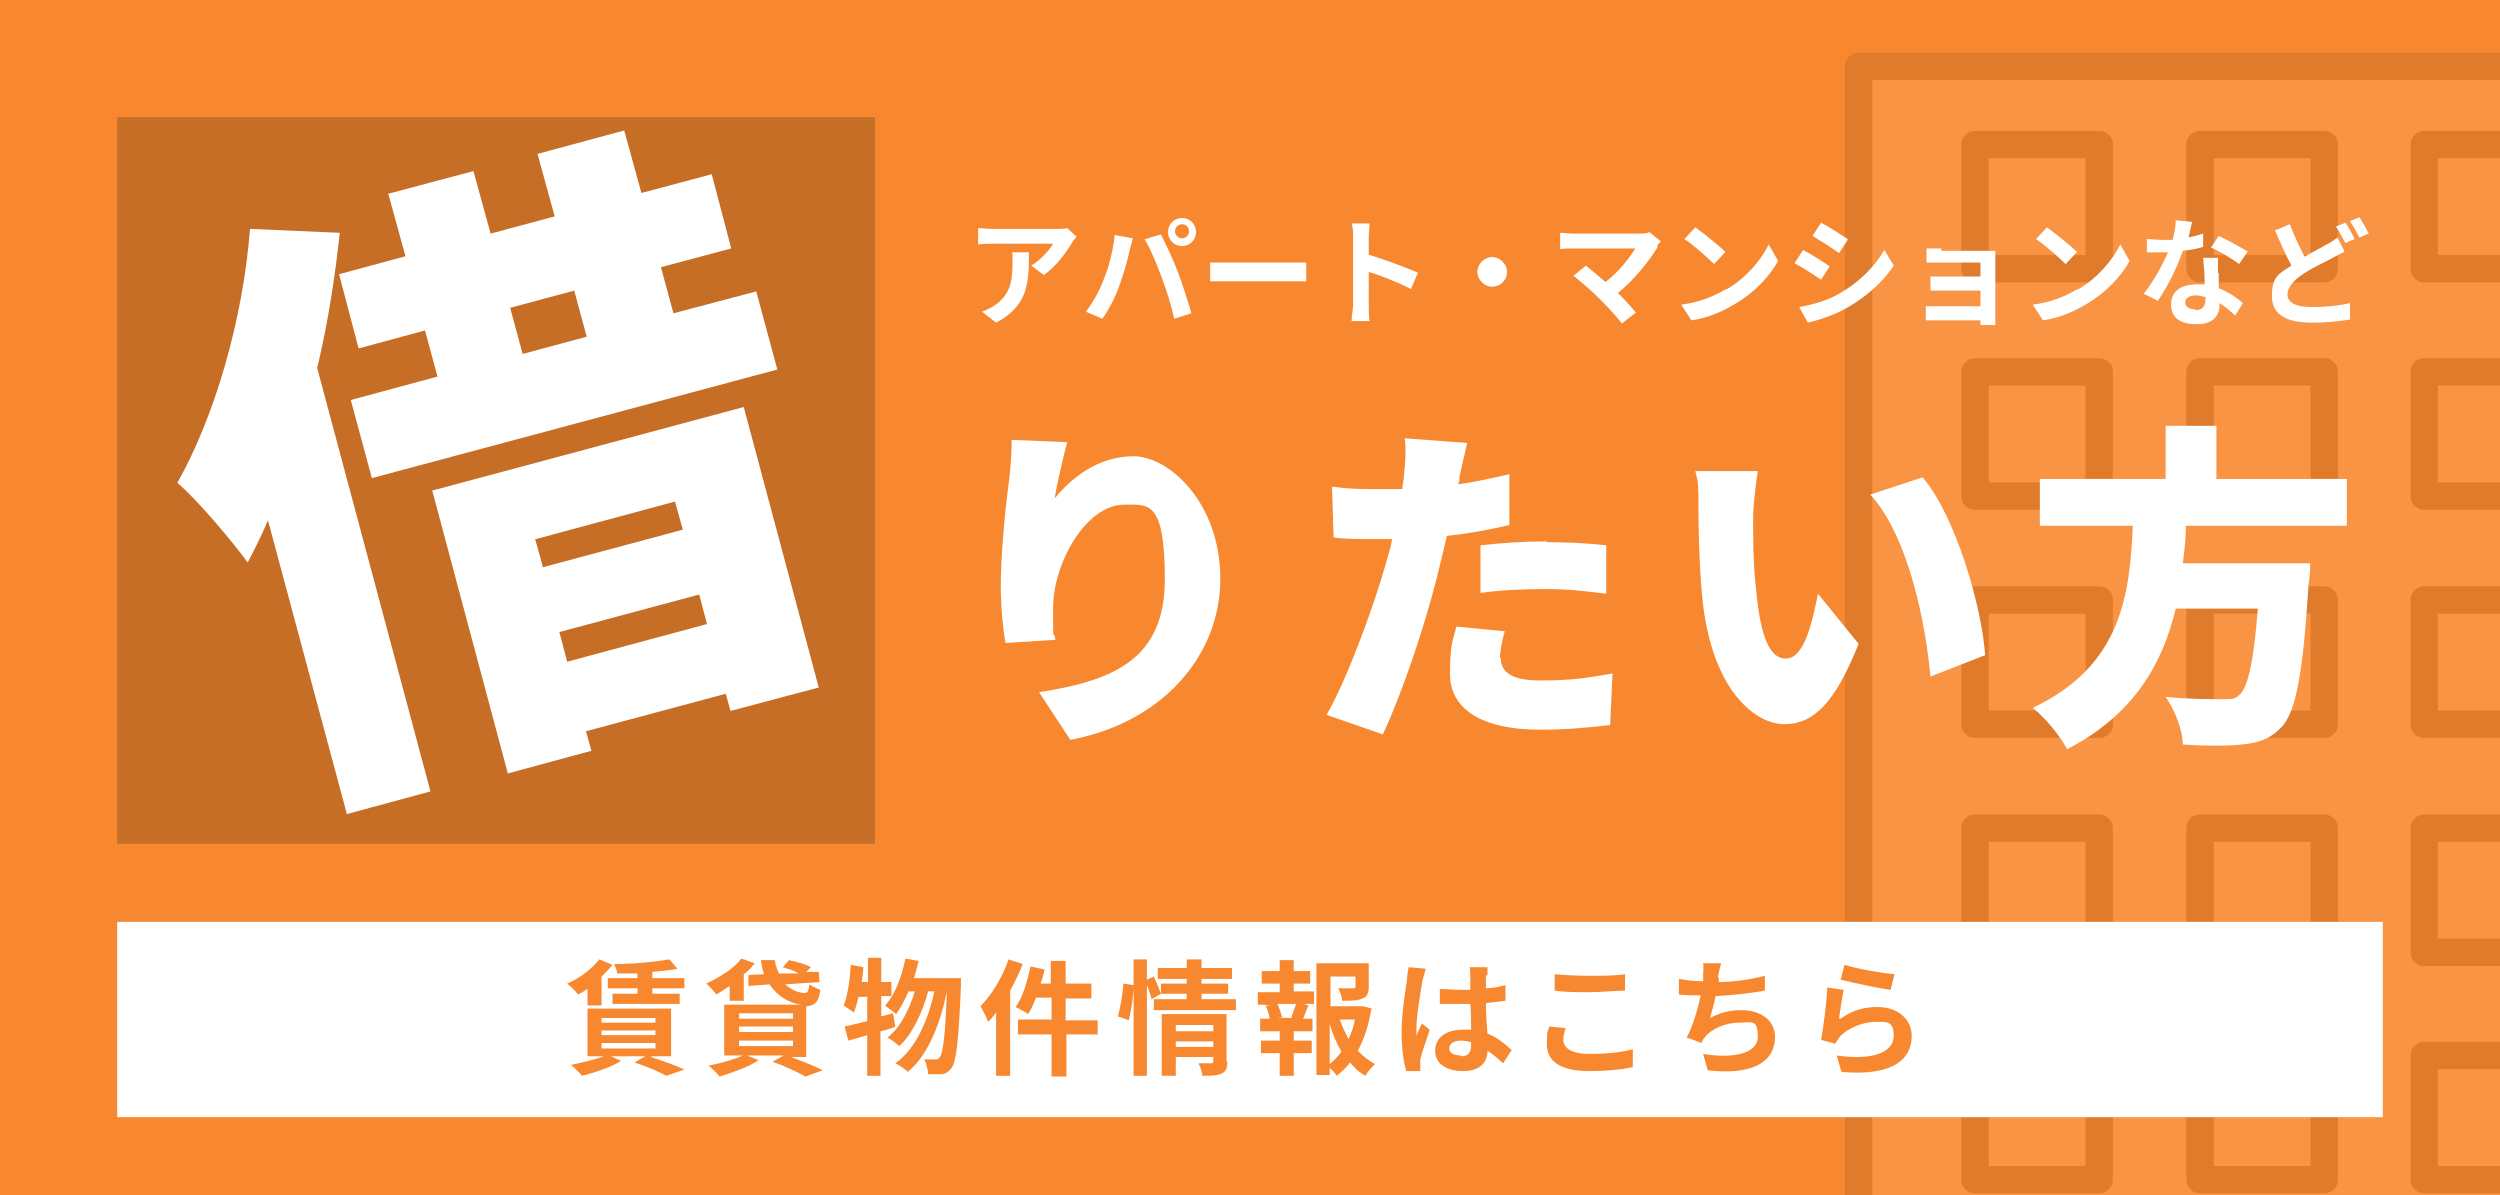 <?xml version="1.0" encoding="UTF-8"?>
<svg xmlns="http://www.w3.org/2000/svg" version="1.1" xmlns:xlink="http://www.w3.org/1999/xlink" viewBox="0 0 320 153">
  <!-- Generator: Adobe Illustrator 30.1.0, SVG Export Plug-In . SVG Version: 2.1.1 Build 136)  -->
  <defs>
    <style>
      .st0 {
        stroke: #000;
        stroke-linecap: round;
        stroke-linejoin: round;
        stroke-width: 3.5px;
      }

      .st0, .st1 {
        fill: #fff;
      }

      .st2 {
        opacity: .2;
      }

      .st3 {
        fill: none;
      }

      .st4 {
        fill: #f7882f;
      }

      .st5 {
        opacity: .1;
      }

      .st6 {
        clip-path: url(#clippath);
      }
    </style>
    <clipPath id="clippath">
      <rect class="st3" width="320" height="153"/>
    </clipPath>
  </defs>
  <g id="_図形" data-name="図形">
    <rect class="st4" width="320" height="153"/>
  </g>
  <g id="_イラスト" data-name="イラスト">
    <g class="st5">
      <g class="st6">
        <g>
          <rect class="st0" x="237.9" y="8.5" width="131.9" height="197.1"/>
          <rect class="st0" x="282.3" y="177" width="43.1" height="28.6"/>
          <rect class="st0" x="282.3" y="177" width="21.6" height="28.6"/>
          <g>
            <rect class="st0" x="339" y="135.1" width="15.9" height="15.9"/>
            <rect class="st0" x="310.3" y="135.1" width="15.9" height="15.9"/>
            <rect class="st0" x="281.6" y="135.1" width="15.9" height="15.9"/>
            <rect class="st0" x="252.8" y="135.1" width="15.9" height="15.9"/>
            <rect class="st0" x="339" y="106" width="15.9" height="15.9"/>
            <rect class="st0" x="310.3" y="106" width="15.9" height="15.9"/>
            <rect class="st0" x="281.6" y="106" width="15.9" height="15.9"/>
            <rect class="st0" x="252.8" y="106" width="15.9" height="15.9"/>
            <rect class="st0" x="339" y="76.8" width="15.9" height="15.9"/>
            <rect class="st0" x="310.3" y="76.8" width="15.9" height="15.9"/>
            <rect class="st0" x="281.6" y="76.8" width="15.9" height="15.9"/>
            <rect class="st0" x="252.8" y="76.8" width="15.9" height="15.9"/>
            <rect class="st0" x="339" y="47.6" width="15.9" height="15.9"/>
            <rect class="st0" x="310.3" y="47.6" width="15.9" height="15.9"/>
            <rect class="st0" x="281.6" y="47.6" width="15.9" height="15.9"/>
            <rect class="st0" x="252.8" y="47.6" width="15.9" height="15.9"/>
            <rect class="st0" x="339" y="18.5" width="15.9" height="15.9"/>
            <rect class="st0" x="310.3" y="18.5" width="15.9" height="15.9"/>
            <rect class="st0" x="281.6" y="18.5" width="15.9" height="15.9"/>
            <rect class="st0" x="252.8" y="18.5" width="15.9" height="15.9"/>
          </g>
          <rect class="st0" x="228.3" y="157.8" width="151.1" height="8.8"/>
        </g>
      </g>
    </g>
  </g>
  <g id="_文字" data-name="文字">
    <rect class="st2" x="17" y="13" width="93" height="97" transform="translate(125 -2) rotate(90)"/>
    <path class="st1" d="M43.5,29.7c-.6,5.6-1.5,11.6-2.9,17.4l14.5,54.2-10.7,2.9-10.1-37.6c-.8,1.9-1.7,3.7-2.6,5.4-1.8-2.5-6.4-8-9-10.2,4.8-8.5,8.4-20.9,9.3-32.5l11.5.5ZM96.8,37.3l2.7,10-51.9,13.9-2.7-10,11.1-3-1.6-5.9-8.5,2.3-2.5-9.5,8.5-2.3-2.2-8,10.9-2.9,2.2,8,8.2-2.2-2.2-8,11.1-3,2.2,8,9-2.4,2.5,9.5-9,2.4,1.6,5.9,10.6-2.8ZM55.3,62.8l39.9-10.7,9.6,35.9-11.3,3-.6-2.2-17.9,4.8.7,2.5-10.7,2.9-9.7-36.3ZM66.9,45.3l8.2-2.2-1.6-5.9-8.2,2.2,1.6,5.9ZM68.5,69l1,3.6,17.9-4.8-1-3.6-17.8,4.8ZM90.5,79.9l-1-3.8-17.9,4.8,1,3.8,17.8-4.8Z"/>
    <g>
      <path class="st1" d="M135,63.8c2.2-2.7,5.6-5.4,10.1-5.4s11.1,5.9,11.1,15.7-7.4,18.4-19.2,20.6l-4-6.1c9.7-1.5,16.1-4.3,16.1-14.5s-2.2-9.5-5.2-9.5c-4.9,0-9.1,7.5-9.1,13.2s0,2.2.3,4.1l-6.4.4c-.3-1.7-.6-4.4-.6-7.4s.4-8.7,1.1-13.7c.2-1.8.3-3.8.3-4.9l7.1.3c-.4,1.5-1.3,5.2-1.6,7.2Z"/>
      <path class="st1" d="M186.8,61.3c0,.2,0,.5-.2.7,2.2-.3,4.4-.8,6.6-1.3v6.5c-2.5.6-5.2,1.1-8,1.4-.4,1.8-.9,3.7-1.3,5.4-1.5,6-4.4,14.7-6.9,20l-7.2-2.5c2.5-4.3,5.9-13.4,7.6-19.4.3-1,.6-2,.8-3.1-.8,0-1.5,0-2.2,0-2.2,0-3.9,0-5.3-.2l-.2-6.5c2.3.3,3.7.3,5.5.3s2.3,0,3.5,0c0-.6.2-1.2.2-1.7.2-1.8.3-3.7.1-4.8l8,.6c-.3,1.3-.8,3.4-1,4.4ZM192.1,84.2c0,1.8,1.3,2.9,5.1,2.9s5.9-.3,9.2-.9l-.3,6.6c-2.5.3-5.4.6-9,.6-7.5,0-11.5-2.7-11.5-7.1s.5-4.5.8-6.1l6.2.6c-.3,1.1-.6,2.5-.6,3.4ZM198,69.4c2.4,0,5,.1,7.6.4v6.2c-2.3-.3-4.9-.6-7.6-.6s-5.8.1-8.5.5v-6.1c2.5-.3,5.7-.5,8.5-.5Z"/>
      <path class="st1" d="M224.4,66.2c0,2.8,0,5.6.3,8.5.5,5.6,1.4,9.6,3.9,9.6s3.5-5.4,4.1-8.3l5.2,6.4c-3,7.6-5.8,10.3-9.5,10.3s-9.3-4.3-10.5-16.1c-.4-4.1-.5-9-.5-11.7s0-3.1-.4-4.6h8c-.3,1.9-.6,4.7-.6,5.9ZM254,83.9l-6.9,2.7c-.6-6.5-2.7-17.8-7.7-23.3l6.7-2.2c4.2,4.9,7.6,16.6,8,22.8Z"/>
      <path class="st1" d="M279.8,67.3c0,1.6-.2,3.2-.4,4.8h16.3s0,1.8-.2,2.6c-.7,11.4-1.6,16.3-3.4,18.3-1.5,1.6-3,2.1-5.2,2.3-1.8.2-4.6.2-7.5,0,0-1.8-1-4.4-2.2-6.1,2.9.3,5.9.3,7.3.3s1.5,0,2.2-.6c1-.9,1.8-4.3,2.3-11h-10.5c-1.7,7.1-5.4,13.6-13.9,18-.9-1.7-2.8-4-4.4-5.3,11.4-5.4,12.4-14.5,12.8-23.3h-11.9v-6h16.1v-6.8h6.5v6.8h16.7v6h-20.5Z"/>
    </g>
    <g>
      <path class="st1" d="M137.2,31.1c-.7,1.2-2.1,3.1-3.6,4.1l-1.6-1.2c1.2-.7,2.4-2.1,2.8-2.8h-7.8c-.6,0-1.1,0-1.8.1v-2.1c.6,0,1.2.1,1.8.1h8.1c.4,0,1.2,0,1.5-.1l1.2,1.1c-.2.2-.5.6-.6.8ZM127.5,41.3l-1.8-1.4c.5-.2,1-.4,1.6-.8,1.9-1.3,2.3-2.9,2.3-5.4s0-.9-.1-1.4h2.2c0,3.7,0,6.8-4.2,9Z"/>
      <path class="st1" d="M142.8,30.1l2.2.4c-.1.4-.3,1.2-.4,1.5-.2,1.1-.8,3.1-1.3,4.5-.5,1.5-1.4,3.2-2.2,4.3l-2.1-.9c.9-1.2,1.8-2.8,2.3-4.2.7-1.7,1.2-3.8,1.4-5.7ZM146.6,30.6l2-.6c.6,1.2,1.7,3.5,2.2,4.9.5,1.3,1.3,3.8,1.7,5.2l-2.2.7c-.4-1.8-1-3.7-1.6-5.3-.6-1.6-1.5-3.8-2.2-4.9ZM151.3,27.9c1,0,1.8.8,1.8,1.8s-.8,1.8-1.8,1.8-1.8-.8-1.8-1.8.8-1.8,1.8-1.8ZM151.3,30.5c.5,0,.9-.4.9-.9s-.4-.9-.9-.9-.9.4-.9.9.4.9.9.9Z"/>
      <path class="st1" d="M157.3,33.6h8.1c.7,0,1.4,0,1.8,0v2.4c-.4,0-1.1,0-1.8,0h-8.1c-.9,0-1.9,0-2.4,0v-2.4c.5,0,1.6,0,2.4,0Z"/>
      <path class="st1" d="M173.2,30.4c0-.5,0-1.3-.2-1.8h2.3c0,.5-.1,1.2-.1,1.8v2.2c2,.6,4.9,1.7,6.3,2.3l-.9,2.1c-1.5-.8-3.8-1.7-5.4-2.2v4.2c0,.4,0,1.5.1,2.1h-2.3c0-.6.2-1.5.2-2.1v-8.6Z"/>
      <path class="st1" d="M192.9,34.8c0,1.1-.9,1.9-1.9,1.9s-1.9-.9-1.9-1.9.9-1.9,1.9-1.9,1.9.9,1.9,1.9Z"/>
      <path class="st1" d="M212.2,31.6c-1.1,1.8-3,4.2-5.1,5.9.9.9,1.7,1.8,2.3,2.5l-1.8,1.4c-.6-.8-1.9-2.2-2.9-3.2-.9-.9-2.4-2.2-3.3-2.9l1.6-1.3c.6.5,1.6,1.3,2.5,2.1,1.7-1.3,3.1-3.1,3.8-4.3h-7.9c-.6,0-1.4,0-1.7.1v-2.1c.4,0,1.2.1,1.7.1h8.3c.6,0,1.1,0,1.4-.2l1.5,1.2c-.2.2-.4.4-.5.6Z"/>
      <path class="st1" d="M220.9,37.1c2.6-1.5,4.5-3.8,5.5-5.8l1.2,2.1c-1.1,2-3.1,4.1-5.5,5.5-1.5.9-3.4,1.8-5.6,2.1l-1.3-2c2.3-.3,4.3-1.1,5.7-2ZM220.9,32.2l-1.5,1.6c-.8-.8-2.7-2.5-3.8-3.2l1.4-1.5c1,.7,3,2.3,3.9,3.2Z"/>
      <path class="st1" d="M234.2,34.1l-1.1,1.7c-.9-.6-2.4-1.6-3.4-2.1l1.1-1.7c1,.5,2.7,1.6,3.4,2.1ZM235.4,37.6c2.5-1.4,4.6-3.5,5.8-5.6l1.2,2c-1.4,2.1-3.5,4-6,5.4-1.5.9-3.7,1.6-5,1.9l-1.1-2c1.7-.3,3.5-.8,5.1-1.7ZM236.5,30.7l-1.1,1.7c-.8-.6-2.4-1.6-3.4-2.2l1.1-1.7c1,.5,2.6,1.6,3.4,2.1Z"/>
      <path class="st1" d="M248.5,32.1h5.7c.4,0,.9,0,1.2,0,0,.2,0,.7,0,1v7.5c0,.2,0,.7,0,1h-1.9c0-.1,0-.4,0-.6h-5.7c-.4,0-1,0-1.3,0v-1.8c.3,0,.8,0,1.3,0h5.7v-2h-4.8c-.6,0-1.3,0-1.6,0v-1.8c.4,0,1.1,0,1.6,0h4.8v-1.8h-5c-.6,0-1.5,0-1.9,0v-1.8c.4,0,1.3,0,1.9,0Z"/>
      <path class="st1" d="M265.9,37.1c2.6-1.5,4.5-3.8,5.5-5.8l1.2,2.1c-1.1,2-3.1,4.1-5.5,5.5-1.5.9-3.4,1.8-5.6,2.1l-1.3-2c2.3-.3,4.3-1.1,5.7-2ZM265.9,32.2l-1.5,1.6c-.8-.8-2.7-2.5-3.8-3.2l1.4-1.5c1,.7,3,2.3,3.9,3.2Z"/>
      <path class="st1" d="M280,30.4c.7-.1,1.4-.3,2-.5v1.7c-.6.2-1.6.4-2.6.5-.7,2.1-2,4.7-3.2,6.4l-1.8-.9c1.2-1.5,2.4-3.7,3.1-5.3-.3,0-.5,0-.8,0-.6,0-1.2,0-1.9,0v-1.7c.5,0,1.3.1,1.9.1s.9,0,1.4,0c.2-.8.4-1.7.4-2.5l2.1.2c-.1.5-.3,1.2-.5,2.1ZM284,35c0,.4,0,1.2,0,1.9,1.3.5,2.3,1.2,3.1,1.9l-1,1.6c-.5-.5-1.2-1.1-2-1.6v.2c0,1.4-.8,2.5-2.9,2.5s-3.3-.8-3.3-2.5,1.2-2.6,3.3-2.6.7,0,1,0c0-1.1-.1-2.4-.2-3.4h1.9c0,.6,0,1.3,0,1.9ZM281,39.7c1,0,1.3-.6,1.3-1.4v-.3c-.4,0-.8-.2-1.2-.2-.9,0-1.4.4-1.4.9s.5.9,1.3.9ZM283,31.7l1-1.5c1.1.5,2.9,1.5,3.7,2l-1.1,1.6c-.9-.7-2.6-1.7-3.6-2.1Z"/>
      <path class="st1" d="M294.9,32.9c1.1-.6,2.2-1.2,2.9-1.6.6-.3,1-.6,1.4-.9l.9,1.8c-.5.3-1,.5-1.5.8-.9.5-2.3,1.1-3.7,2-1.2.8-2.1,1.7-2.1,2.7s1,1.6,3.1,1.6,3.6-.2,4.9-.5v2.1c-1.3.2-2.9.4-4.8.4-3,0-5.2-.8-5.2-3.4s1-2.9,2.5-3.9c-.7-1.3-1.4-2.9-2.1-4.5l1.9-.8c.6,1.6,1.3,3,1.9,4.2ZM301.4,30.6l-1.2.5c-.3-.6-.8-1.5-1.2-2.1l1.2-.5c.4.5.9,1.5,1.2,2.1ZM303.2,29.9l-1.2.5c-.3-.6-.8-1.5-1.2-2.1l1.2-.5c.4.6.9,1.5,1.2,2.1Z"/>
    </g>
    <rect class="st1" x="147.5" y="-14.5" width="25" height="290" transform="translate(290.5 -29.5) rotate(90)"/>
    <g>
      <path class="st4" d="M75.3,126.5c-.4.3-.9.6-1.3.8-.3-.4-1-1.1-1.4-1.4,1.6-.7,3.2-1.9,4.1-3.1l1.7.7c-.4.5-.9,1-1.4,1.5v3.7h-1.8v-2.2ZM83.3,135.3c1.6.5,3.2,1.1,4.3,1.6l-2.3.8c-.9-.5-2.5-1.2-4.1-1.7l1.4-.8h-4.4l1.3.6c-1.3.8-3.4,1.5-5,1.9-.3-.4-1-1-1.4-1.4,1.5-.3,3.1-.7,4.2-1.1h-2.1v-6.1h10.7v6.1h-2.5ZM77,130.9h6.9v-.6h-6.9v.6ZM77,132.5h6.9v-.6h-6.9v.6ZM77,134.2h6.9v-.7h-6.9v.7ZM81.6,124.6c-.9,0-1.8,0-2.6,0,0-.3-.2-.8-.4-1.2,2.5,0,5.4-.3,7.1-.6l1,1.2c-.9.2-2.1.3-3.2.4v.8h4.1v1.3h-4.1v.7h3.5v1.3h-8.6v-1.3h3.2v-.7h-3.8v-1.3h3.8v-.6Z"/>
      <path class="st4" d="M93.4,126.2c-.6.4-1.2.8-1.7,1.1-.3-.4-.9-1.1-1.3-1.4,1.7-.8,3.5-1.9,4.5-3.2l1.7.6c-.4.5-.8,1-1.4,1.4v3.4h-1.8v-2ZM100.7,135.1c1.6.6,3.5,1.3,4.6,1.9l-2.2.8c-.9-.5-2.5-1.3-4.2-1.9l1.4-.8h-4.7l1.5.6c-1.3.9-3.4,1.6-5,2.1-.3-.4-1-1.1-1.4-1.4,1.6-.3,3.3-.8,4.4-1.3h-2.4v-6.5h9.9c-1.6-.2-3.1-1.1-4.1-2.6l-2.7.2v-1.4c-.1,0,2-.1,2-.1-.2-.5-.3-1.1-.4-1.8h1.8c0,.6.3,1.2.5,1.7h2.5c-.6-.4-1.4-.6-2-.8l.8-.9c.9.2,2.1.5,2.8.9l-.6.6h1.6c0,0,.1,1.3.1,1.3l-4.4.3c.8.7,1.7,1.1,2.5,1.1.4,0,.5-.3.6-1.1.4.3,1,.5,1.4.7-.2,1.6-.7,2-1.8,2.1v6.5h-2.8ZM94.6,130.4h6.9v-.7h-6.9v.7ZM94.6,132.1h6.9v-.7h-6.9v.7ZM94.6,133.9h6.9v-.7h-6.9v.7Z"/>
      <path class="st4" d="M114.4,131.5c-.6.2-1.1.4-1.7.5v5.7h-1.7v-5.2c-.9.3-1.7.5-2.4.7l-.5-1.8c.8-.2,1.8-.4,2.9-.7v-3.1h-1.1c-.2.8-.4,1.5-.6,2-.3-.2-1-.7-1.3-.9.5-1.3.8-3.3.9-5.2l1.6.3c0,.6-.1,1.3-.2,1.9h.8v-3.1h1.7v3.1h1.3v1.8h-1.3v2.6l1.5-.4.3,1.7ZM123,125.3s0,.6,0,.9c-.3,7.1-.6,9.7-1.2,10.5-.4.5-.7.7-1.2.8-.4,0-1.1,0-1.8,0,0-.5-.2-1.3-.5-1.9.6,0,1.1,0,1.4,0s.4,0,.6-.3c.4-.5.7-2.7.9-8.4h0c-.8,4-2.4,8.2-5,10.3-.4-.4-1-.8-1.6-1.1,2.6-1.8,4.2-5.5,5-9.2h-.8c-.7,2.6-2,5.5-3.7,7-.4-.4-1-.8-1.5-1.1,1.6-1.2,2.8-3.6,3.5-5.9h-.8c-.5,1.1-1,2.1-1.6,2.9-.3-.3-1.1-.8-1.4-1.1,1.3-1.4,2.1-3.7,2.6-6l1.7.3c-.2.7-.4,1.5-.6,2.2h6Z"/>
      <path class="st4" d="M130.9,123.4c-.4,1.1-1,2.3-1.6,3.4v10.9h-1.8v-8.1c-.3.4-.6.8-1,1.2-.2-.5-.7-1.5-1-2,1.4-1.4,2.8-3.7,3.6-6l1.8.6ZM140.6,132.4h-4.1v5.4h-1.9v-5.4h-4.3v-1.9h4.3v-2.8h-2c-.3.8-.6,1.5-1,2.1-.4-.3-1.2-.7-1.6-.9.9-1.2,1.5-3.3,1.9-5.2l1.8.4c-.1.6-.3,1.2-.5,1.8h1.3v-2.9h1.9v2.9h3.3v1.9h-3.3v2.8h4.1v1.9Z"/>
      <path class="st4" d="M143.1,130.1c.3-1.1.6-2.9.7-4.2l1.3.2c0,1.3-.3,3.2-.6,4.5l-1.4-.5ZM158.2,127.9v1.4h-10.5v-1.4h4.2v-.7h-3.3,0c0,0-1.2.7-1.2.7-.1-.5-.3-1.1-.6-1.8v11.6h-1.7v-14.9h1.7v2.6l.9-.4c.3.7.7,1.6.9,2.2v-1.3h3.3v-.6h-3.7v-1.4h3.7v-1.1h1.9v1.1h3.9v1.4h-3.9v.6h3.4v1.3h-3.4v.7h4.4ZM157.1,135.9c0,.8-.2,1.3-.7,1.5-.6.3-1.4.3-2.5.3,0-.5-.3-1.2-.5-1.6.7,0,1.4,0,1.6,0s.3,0,.3-.3v-.5h-4.8v2.4h-1.8v-7.9h8.3v6.1ZM150.5,131.2v.8h4.8v-.8h-4.8ZM155.3,134v-.7h-4.8v.7h4.8Z"/>
      <path class="st4" d="M165.5,126.9h2.7v1.6h-1.3l.6.2c-.3.6-.5,1.2-.7,1.7h1.2v1.6h-2.4v1.2h2.3v1.6h-2.3v2.9h-1.8v-2.9h-2.4v-1.6h2.4v-1.2h-2.5v-1.6h1.2c0-.5-.3-1.2-.5-1.7h.6c0-.1-1.6-.1-1.6-.1v-1.6h2.8v-1.1h-2.3v-1.6h2.3v-1.4h1.8v1.4h2.1v1.6h-2.1v1.1ZM165.3,130.2c.2-.5.4-1.2.6-1.7h-2.4c.3.6.5,1.3.6,1.7h-.5c0,.1,2.3.1,2.3.1h-.5ZM175.5,129.3c-.3,1.9-.9,3.7-1.7,5.2.7.7,1.4,1.3,2.2,1.7-.4.4-1,1-1.2,1.5-.8-.4-1.4-1-2-1.7-.5.7-1.1,1.2-1.7,1.7-.2-.3-.5-.7-.9-1v.9h-1.7v-14.3h6.7v3c0,.8-.2,1.3-.8,1.5-.6.3-1.5.3-2.6.3,0-.5-.3-1.2-.5-1.6.8,0,1.7,0,1.9,0,.2,0,.3,0,.3-.2v-1.3h-3.2v3.8h4.2c0,0,1.1.3,1.1.3ZM170.2,136.2c.6-.5,1.1-1,1.5-1.6-.6-1-1.1-2.2-1.5-3.5v5.1ZM171.5,130.5c.3.9.7,1.7,1.1,2.5.4-.8.7-1.6.8-2.5h-2Z"/>
      <path class="st4" d="M182.1,125.4c-.2,1.1-.8,4.6-.8,6.2s0,.7,0,1c.2-.6.5-1.1.7-1.6l1,.8c-.4,1.3-1,2.9-1.2,3.8,0,.2,0,.6,0,.8s0,.4,0,.7h-1.8c-.3-1-.6-2.8-.6-5s.5-5.4.7-6.7c0-.4.1-1.1.2-1.6l2.2.2c-.1.3-.3,1.1-.4,1.4ZM190.2,124.9c0,.4,0,.9,0,1.6.9,0,1.7-.2,2.5-.4v2c-.8.1-1.6.2-2.5.3,0,1.6.1,2.8.2,3.9,1.3.5,2.3,1.4,3.1,2.1l-1.1,1.7c-.7-.6-1.3-1.2-2-1.6,0,1.5-1,2.6-3.1,2.6s-3.6-.9-3.6-2.6,1.4-2.7,3.6-2.7.7,0,1,0c0-1,0-2.2-.1-3.3-.4,0-.8,0-1.1,0-.9,0-1.9,0-2.8,0v-1.9c.9,0,1.8.1,2.8.1s.8,0,1.1,0c0-.8,0-1.4,0-1.8s0-.7-.1-1.1h2.3c0,.3,0,.7,0,1ZM187,135.2c1,0,1.3-.5,1.3-1.5v-.3c-.4-.1-.8-.2-1.3-.2-.9,0-1.5.4-1.5,1s.6.9,1.5.9Z"/>
      <path class="st4" d="M200.1,133.1c0,1,1,1.8,3.3,1.8s4.2-.2,5.6-.6v2.3c-1.4.3-3.3.5-5.5.5-3.7,0-5.5-1.2-5.5-3.4s.2-1.7.3-2.3l2.1.2c-.2.6-.3,1.1-.3,1.6ZM203.4,124.9c1.6,0,3.4,0,4.6-.2v2.1c-1.1,0-3.1.2-4.6.2s-3.1,0-4.4-.2v-2.1c1.2.1,2.7.2,4.4.2Z"/>
      <path class="st4" d="M220,125.2c0,.1,0,.3,0,.5,1.8,0,4-.3,5.9-.8v1.9c-1.6.3-4.2.6-6.3.7-.2,1-.5,2-.7,2.8,1.3-.7,2.5-1,4-1,2.6,0,4.3,1.4,4.3,3.4,0,3.6-3.5,4.9-8.6,4.3l-.6-2.1c3.5.6,7,.1,7-2.2s-.8-1.8-2.4-1.8-3.5.7-4.4,1.9c-.2.2-.3.4-.4.7l-1.9-.7c.8-1.5,1.4-3.6,1.8-5.4-1,0-2,0-2.8-.1v-2c1,.2,2.2.3,3.1.3,0-.2,0-.5,0-.7,0-.7.1-1.1,0-1.6h2.3c-.2.7-.3,1.2-.4,1.7Z"/>
      <path class="st4" d="M235.6,130.4c1.5-1.1,3-1.5,4.7-1.5,2.8,0,4.4,1.7,4.4,3.7,0,2.9-2.3,5.2-9,4.6l-.6-2.1c4.8.7,7.3-.5,7.3-2.5s-1-1.8-2.4-1.8-3.4.7-4.5,1.9c-.3.4-.4.6-.6.9l-1.8-.5c.3-1.6.7-4.7.8-6.7l2.1.3c-.2.9-.5,2.8-.6,3.7ZM242.5,124.7l-.5,2c-1.6-.2-5.2-1-6.4-1.3l.5-1.9c1.5.5,5,1.1,6.4,1.2Z"/>
    </g>
  </g>
</svg>